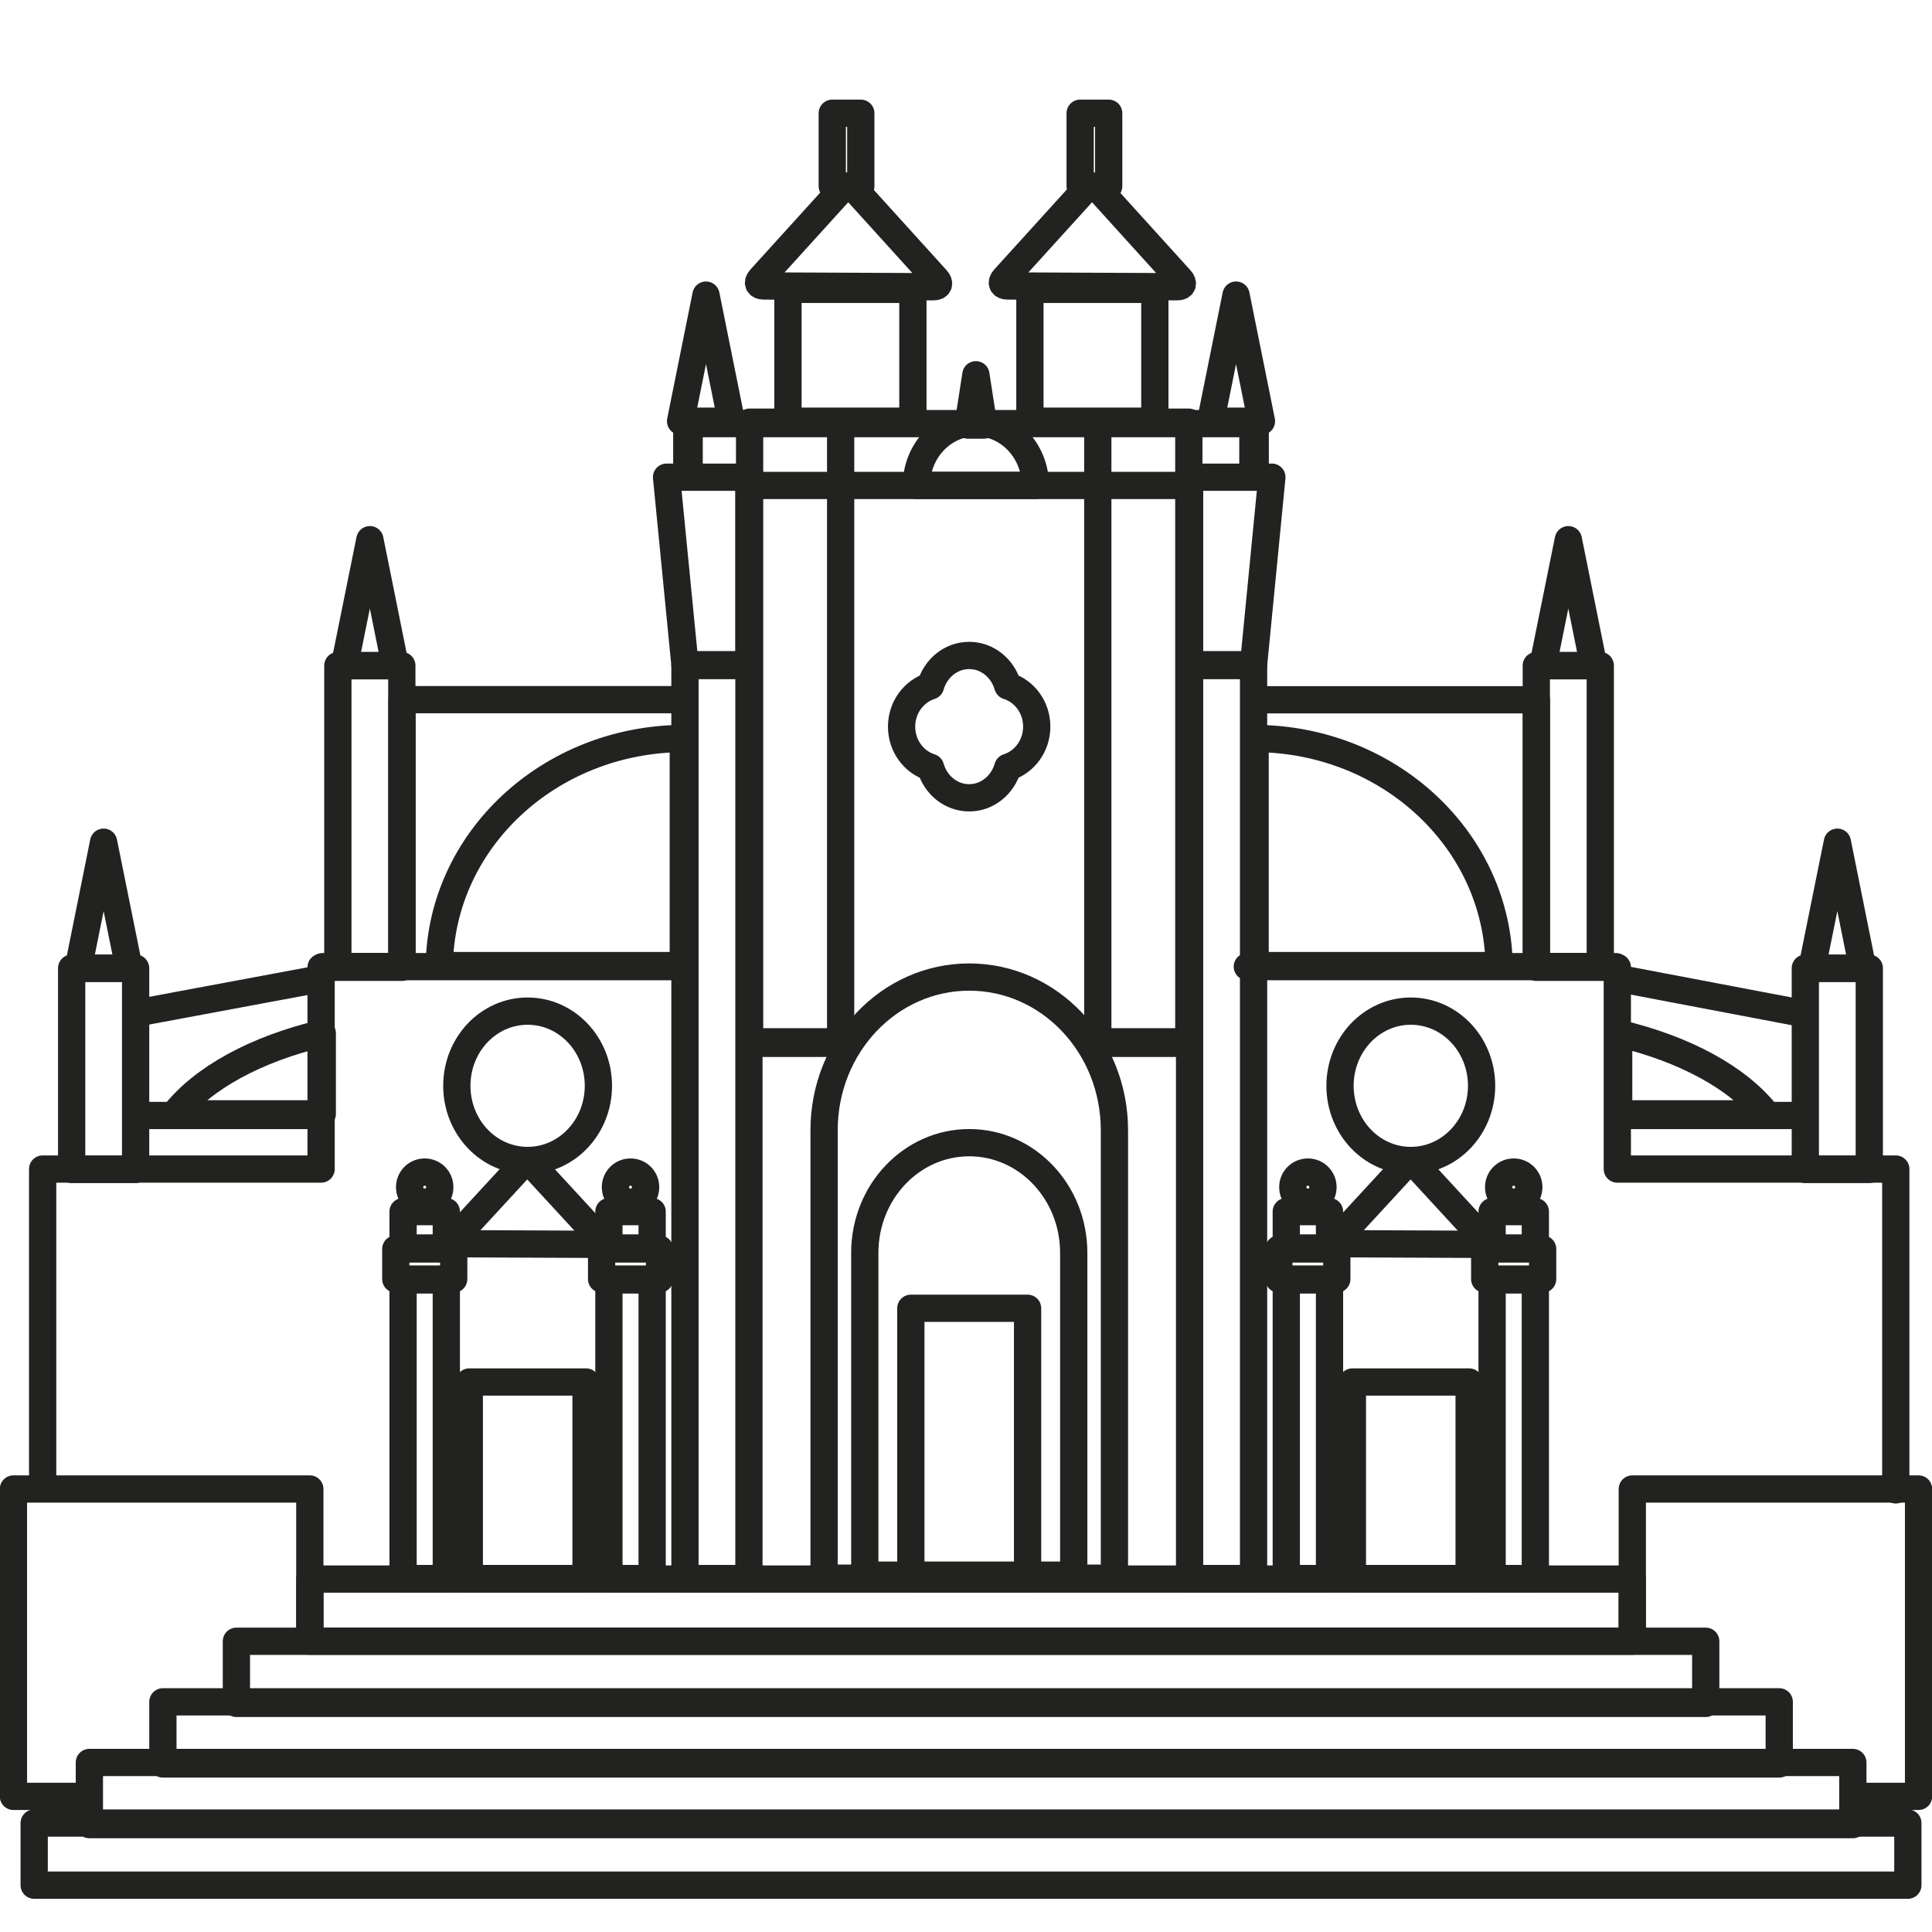 <svg xmlns="http://www.w3.org/2000/svg" id="Capa_1" data-name="Capa 1" viewBox="0 0 198.43 198.43"><defs><style>      .cls-1 {        fill: none;        stroke: #222221;        stroke-linecap: round;        stroke-linejoin: round;        stroke-width: 2.8px;      }    </style></defs><rect class="cls-1" x="31.83" y="162.18" width="135.81" height="6.38"></rect><rect class="cls-1" x="24.28" y="168.57" width="150.91" height="6.38"></rect><rect class="cls-1" x="16.73" y="174.79" width="166.01" height="6.38"></rect><rect class="cls-1" x="9.18" y="181.02" width="181.12" height="6.38"></rect><rect class="cls-1" x="3.51" y="187.24" width="192.44" height="6.38"></rect><rect class="cls-1" x="93.55" y="134.37" width="11.99" height="27.76"></rect><g><path class="cls-1" d="M99.55,117.36c-5.93,0-10.73,5.07-10.73,11.32v33.1h21.46v-33.1c0-6.25-4.8-11.32-10.73-11.32Z"></path><path class="cls-1" d="M99.55,100.35c-8.24,0-14.91,7.04-14.91,15.73v46.01h29.82v-46.01c0-8.69-6.68-15.73-14.91-15.73Z"></path><path class="cls-1" d="M106.34,49.86c0-3.56-2.74-6.45-6.11-6.45s-6.11,2.89-6.11,6.45h12.23Z"></path><path class="cls-1" d="M54.19,119.19c4.01,0,7.27-3.43,7.27-7.67s-3.25-7.67-7.27-7.67-7.27,3.43-7.27,7.67,3.25,7.67,7.27,7.67Z"></path><path class="cls-1" d="M144.9,119.19c4.01,0,7.27-3.43,7.27-7.67s-3.25-7.67-7.27-7.67-7.27,3.43-7.27,7.67,3.25,7.67,7.27,7.67Z"></path></g><polyline class="cls-1" points="69.88 71.86 41.29 71.86 41.29 99.35 32.98 99.35 32.98 120.07 4.38 120.07 4.38 152.43"></polyline><path class="cls-1" d="M103.51,70.45c-.52-1.81-2.09-3.13-3.97-3.13s-3.45,1.32-3.97,3.13c-1.71.55-2.97,2.2-2.97,4.18s1.25,3.64,2.97,4.18c.52,1.81,2.09,3.13,3.97,3.13s3.45-1.32,3.97-3.13c1.71-.55,2.97-2.2,2.97-4.18s-1.25-3.64-2.97-4.18Z"></path><rect class="cls-1" x="34.7" y="68.36" width="6.57" height="30.91"></rect><polygon class="cls-1" points="37.99 55.43 35.37 68.38 40.6 68.38 37.99 55.43"></polygon><rect class="cls-1" x="157.79" y="68.36" width="6.57" height="30.91"></rect><polygon class="cls-1" points="161.08 55.43 158.46 68.38 163.69 68.38 161.08 55.43"></polygon><rect class="cls-1" x="70.35" y="68.36" width="6.57" height="93.77"></rect><rect class="cls-1" x="122.18" y="68.36" width="6.57" height="93.77"></rect><polygon class="cls-1" points="68.46 49.01 70.35 68.27 76.91 68.27 76.91 49.01 68.46 49.01"></polygon><polygon class="cls-1" points="122.18 49.01 122.18 68.27 128.75 68.27 130.63 49.01 122.18 49.01"></polygon><g><path class="cls-1" d="M45.12,99.17h25.06v-23.32c-13.75.06-24.88,10.44-25.06,23.32Z"></path><path class="cls-1" d="M153.97,99.17h-25.06v-23.32c13.75.06,24.88,10.44,25.06,23.32Z"></path></g><rect class="cls-1" x="7.36" y="99.44" width="6.57" height="20.67"></rect><polygon class="cls-1" points="10.64 86.5 8.03 99.46 13.26 99.46 10.64 86.5"></polygon><path class="cls-1" d="M17.94,114.4h15.16v-8.27c-6.78,1.6-12.23,4.57-15.16,8.27Z"></path><line class="cls-1" x1="14.12" y1="104.03" x2="33" y2="100.51"></line><rect class="cls-1" x="185.42" y="99.44" width="6.57" height="20.67"></rect><polygon class="cls-1" points="188.71 86.5 191.32 99.46 186.09 99.46 188.71 86.5"></polygon><path class="cls-1" d="M181.41,114.4h-15.16v-8.27c6.78,1.6,12.23,4.57,15.16,8.27Z"></path><line class="cls-1" x1="184.86" y1="104.03" x2="166.35" y2="100.51"></line><line class="cls-1" x1="33.15" y1="99.28" x2="70.23" y2="99.28"></line><line class="cls-1" x1="77.38" y1="107.16" x2="87.16" y2="107.16"></line><line class="cls-1" x1="112.01" y1="107.16" x2="121.79" y2="107.16"></line><line class="cls-1" x1="77.38" y1="49.86" x2="121.44" y2="49.86"></line><line class="cls-1" x1="14.75" y1="114.57" x2="32.05" y2="114.57"></line><line class="cls-1" x1="167.01" y1="114.57" x2="184.3" y2="114.57"></line><line class="cls-1" x1="128.11" y1="99.28" x2="165.94" y2="99.28"></line><g><polyline class="cls-1" points="31.82 168.23 31.82 152.93 1.38 152.93 1.38 184.5 9 184.5"></polyline><polyline class="cls-1" points="167.65 168.23 167.65 152.93 197.05 152.93 197.05 184.5 190.47 184.5"></polyline></g><polyline class="cls-1" points="194.71 153.02 194.71 120.07 166.11 120.07 166.11 99.35 157.8 99.35 157.8 71.87 129.09 71.87"></polyline><polyline class="cls-1" points="128.92 48.54 128.92 43.51 70.54 43.51 70.54 49"></polyline><rect class="cls-1" x="80.93" y="29.72" width="12.83" height="13.54"></rect><path class="cls-1" d="M95.88,29.45c.54,0,.68-.33.31-.75l-8.39-9.26c-.38-.42-.99-.42-1.36,0l-8.32,9.17c-.38.42-.24.75.3.76l17.45.08Z"></path><rect class="cls-1" x="105.78" y="29.72" width="12.83" height="13.54"></rect><g><path class="cls-1" d="M120.92,29.45c.54,0,.68-.33.31-.75l-8.39-9.26c-.38-.42-.99-.42-1.36,0l-8.32,9.17c-.38.42-.24.75.3.76l17.45.08Z"></path><rect class="cls-1" x="85.48" y="11.63" width="2.93" height="7.49"></rect><rect class="cls-1" x="110.94" y="11.63" width="2.93" height="7.49"></rect></g><rect class="cls-1" x="48.2" y="141.94" width="11.99" height="20.19"></rect><g><path class="cls-1" d="M43.62,123.48c.85,0,1.55-.69,1.55-1.55s-.69-1.55-1.55-1.55-1.55.69-1.55,1.55.69,1.55,1.55,1.55Z"></path><path class="cls-1" d="M64.76,123.48c.85,0,1.55-.69,1.55-1.55s-.69-1.55-1.55-1.55-1.55.69-1.55,1.55.69,1.55,1.55,1.55Z"></path></g><rect class="cls-1" x="41.4" y="131.46" width="4.44" height="30.67"></rect><rect class="cls-1" x="62.54" y="131.46" width="4.44" height="30.67"></rect><rect class="cls-1" x="41.4" y="124.44" width="4.44" height="3.74"></rect><rect class="cls-1" x="62.54" y="124.44" width="4.44" height="3.74"></rect><rect class="cls-1" x="40.65" y="128.28" width="5.95" height="3.09"></rect><rect class="cls-1" x="61.79" y="128.28" width="5.95" height="3.09"></rect><rect class="cls-1" x="138.9" y="141.94" width="11.99" height="20.19"></rect><g><path class="cls-1" d="M134.33,123.48c.85,0,1.55-.69,1.55-1.55s-.69-1.55-1.55-1.55-1.55.69-1.55,1.55.69,1.55,1.55,1.55Z"></path><path class="cls-1" d="M155.47,123.48c.85,0,1.55-.69,1.55-1.55s-.69-1.55-1.55-1.55-1.55.69-1.55,1.55.69,1.55,1.55,1.55Z"></path></g><rect class="cls-1" x="132.11" y="131.46" width="4.44" height="30.67"></rect><rect class="cls-1" x="153.25" y="131.46" width="4.44" height="30.67"></rect><rect class="cls-1" x="132.11" y="124.44" width="4.44" height="3.74"></rect><rect class="cls-1" x="153.25" y="124.44" width="4.44" height="3.74"></rect><rect class="cls-1" x="131.35" y="128.28" width="5.95" height="3.09"></rect><rect class="cls-1" x="152.49" y="128.28" width="5.95" height="3.09"></rect><polygon class="cls-1" points="72.51 30.31 69.9 43.26 75.12 43.26 72.51 30.31"></polygon><line class="cls-1" x1="70.78" y1="44.07" x2="70.78" y2="48.76"></line><polygon class="cls-1" points="126.95 30.31 129.56 43.26 124.34 43.26 126.95 30.31"></polygon><line class="cls-1" x1="128.68" y1="44.07" x2="128.68" y2="48.76"></line><g><path class="cls-1" d="M61.21,127.8c.54,0,.68-.33.3-.74l-6.67-7.24c-.38-.41-1-.41-1.38,0l-6.61,7.17c-.38.41-.25.75.3.75l14.06.06Z"></path><path class="cls-1" d="M151.94,127.8c.54,0,.68-.33.3-.74l-6.67-7.24c-.38-.41-1-.41-1.38,0l-6.61,7.17c-.38.41-.25.75.3.75l14.06.06Z"></path></g><rect class="cls-1" x="76.99" y="43.36" width="9.35" height="63.64"></rect><rect class="cls-1" x="112.75" y="43.36" width="9.35" height="63.64"></rect><polygon class="cls-1" points="100.23 38.49 101.03 43.66 99.43 43.66 100.23 38.49"></polygon></svg>